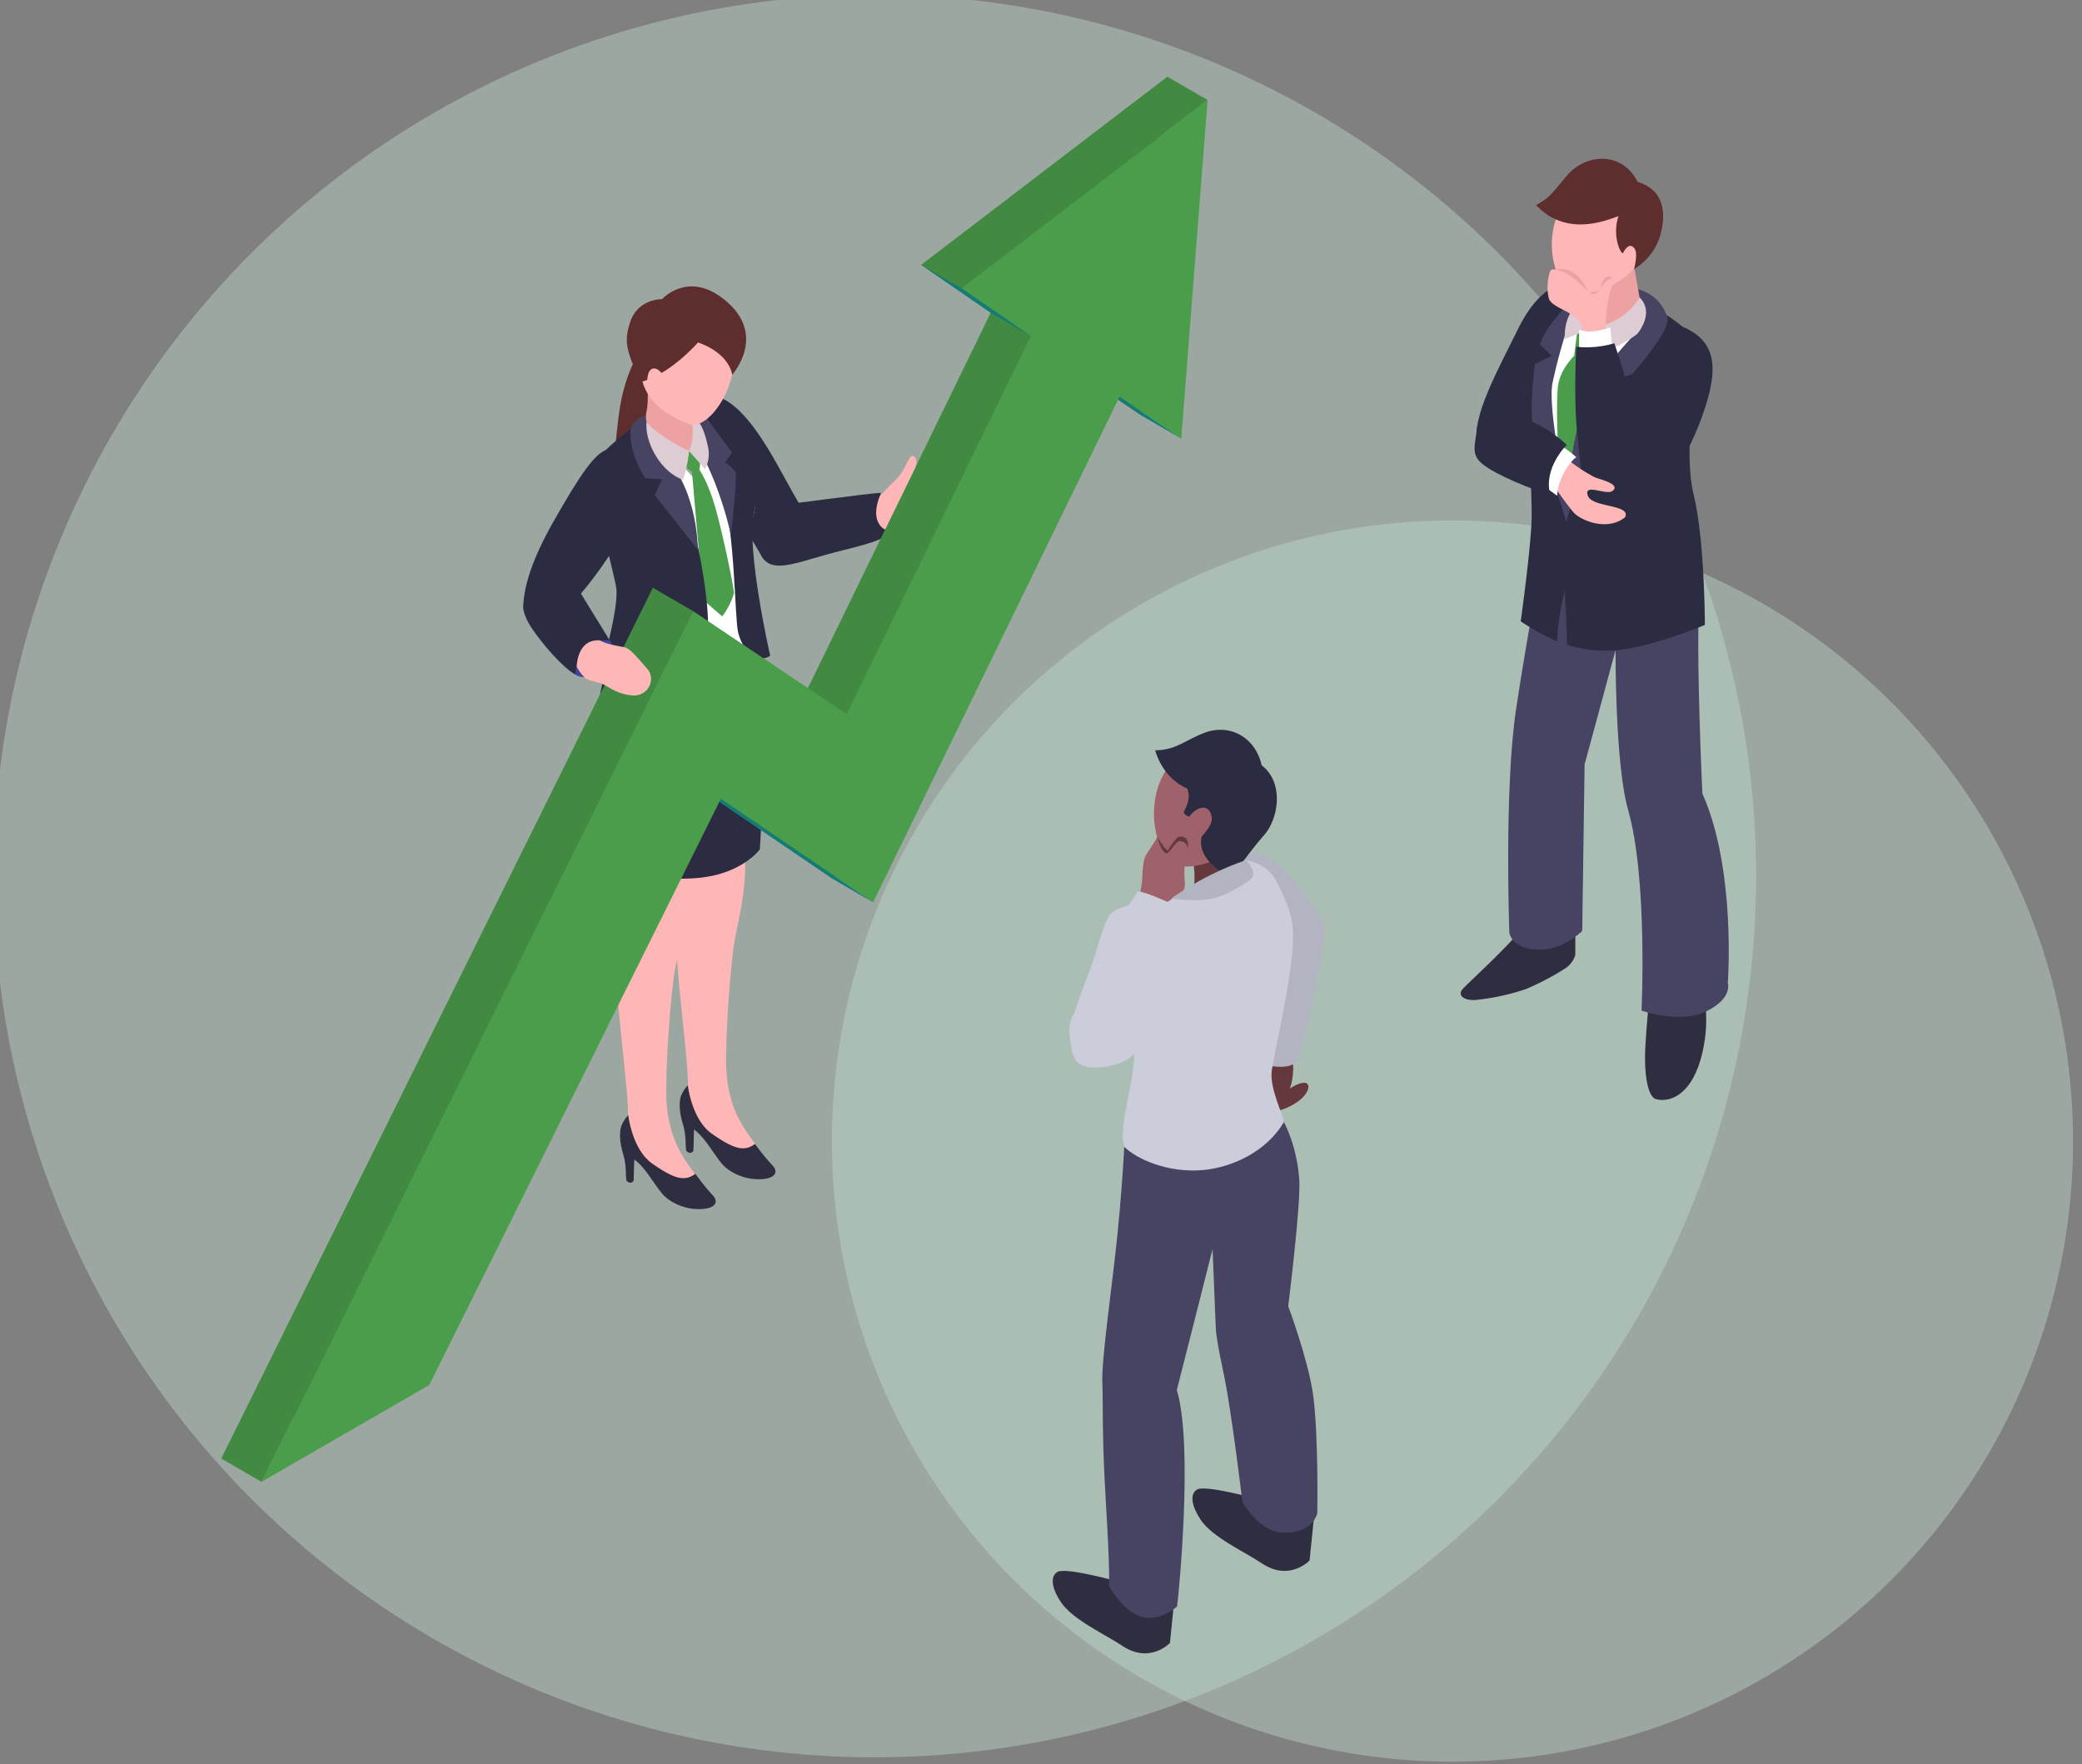 <svg id="_44ab1b28-df60-43dd-96f3-344df6392e15" data-name="44ab1b28-df60-43dd-96f3-344df6392e15" xmlns="http://www.w3.org/2000/svg" xmlns:xlink="http://www.w3.org/1999/xlink" viewBox="0 0 590.15 500"><rect x="0" y="0" width="590.15" height="500" fill="#808080" stroke="none"/><defs><linearGradient id="linear-gradient" x1="760.69" y1="-1737.73" x2="760.68" y2="-1737.74" gradientTransform="matrix(112.22, 0, 0, -112.22, -86865.96, -192761.5)" gradientUnits="userSpaceOnUse"><stop offset="0" stop-color="#c3e2cf"/><stop offset="1" stop-color="#fdfcfb"/></linearGradient><linearGradient id="linear-gradient-2" x1="765.07" y1="-1721.08" x2="765.06" y2="-1721.09" gradientTransform="matrix(159.36, 0, 0, -159.36, -123657.48, -272033.77)" xlink:href="#linear-gradient"/></defs><g id="_03-tussell-home-page-graphics-competitor-intelligence" data-name=" 03-tussell-home-page-graphics-competitor-intelligence"><g id="Layer_1" data-name="Layer 1"><circle id="Oval-3-Copy-2-2" cx="411.71" cy="323.41" r="175.91" opacity="0.4" fill="url(#linear-gradient)" style="isolation:isolate"/><circle id="Oval-3-Copy-2-3" cx="247.97" cy="248.28" r="249.8" opacity="0.4" fill="url(#linear-gradient-2)" style="isolation:isolate"/></g></g><g id="Group_65" data-name="Group 65"><path id="Path_278" data-name="Path 278" d="M435.41,116.6c7.11-15.33,11.44-33.6,11.44-33.6L445,80.07s-7.77-.87-14.62,13-14.67,27.83-10.75,34.06C424.26,129.68,427.28,125.24,435.41,116.6Z" fill="#2b2b42"/><path id="Path_279" data-name="Path 279" d="M429.31,265.69s-2.84,3.08-6.62,6.77c-3.5,3.41-4.58,4.4-7.83,7.57-1.9,1.85-.34,3.55,3.28,3.41a65.15,65.15,0,0,0,14.4-3.11,74.1,74.1,0,0,0,10.78-5.63,7.07,7.07,0,0,0,3.2-4V265Z" fill="#2f2e41"/><path id="Path_280" data-name="Path 280" d="M467.44,283.68s-.66,5.83-1.06,13.17.63,13.8,2.87,14.61,8.62.7,12.25-9.48A40.5,40.5,0,0,0,483,281.93Z" fill="#2f2e41"/><path id="Path_281" data-name="Path 281" d="M481.57,172.47c1.33-20.89-10.18-31.87-10.18-31.87.92-7-31.74,2.82-31.74,2.82s-7,37.84-9.94,57.76c-3.36,22.65-1.89,63.08-1.89,63.08s.43,4.92,8.86,4.89c6.48,0,11.81-5.29,11.81-5.29l.67-47.2,8.77-32.36s-.18,32.21,3.57,45.29c5.58,19.51,3.8,56.85,3.8,56.85s10.95,3.91,18.45.16,6-7.94,6-7.94,2.44-32.06-7.2-53.75C481.77,208.44,481,182.07,481.57,172.47Z" fill="#474463"/><path id="Path_282" data-name="Path 282" d="M445.43,82s-11.27,9.1-12.61,22c-.66,6.39,1.28,27.9,1.34,42,0,7.91-3.11,30.11-3.11,30.11a72.49,72.49,0,0,0,10.33,5.68c0-5.63,2.13-14.42,2.13-14.42s.64,9.91.64,15.37a38.59,38.59,0,0,0,11.5,1.69c10.43-.05,27.6-7.3,27.6-7.3s0-23.75-3.17-36.87c-3.39-14,1.74-37.55,1.24-41.33-.84-6.32-15.18-13.17-15.18-13.17S456,77.86,445.43,82Z" fill="#2b2b42"/><path id="Path_283" data-name="Path 283" d="M450.35,80.79a65.85,65.85,0,0,0-10.53,10.84,21.46,21.46,0,0,0-3.32,6l3.32,3.24-4.72,2.26s-2.64,17.77.94,23.74,7.9,20.9,7.9,20.9,5-15.42,7.16-19.26S461.52,114,461.52,114l-4.13-6.23,5.26-1.72s11-12.39,10-16A11.66,11.66,0,0,0,464.34,82Z" fill="#474463"/><path id="Path_284" data-name="Path 284" d="M444.22,93.07a155.54,155.54,0,0,0-4.15,15.44c-1.47,7.33,3.87,31.73,3.87,31.73s2.37-23.85,7.15-30.63a154.86,154.86,0,0,1,13-15.67S449.1,91.19,444.22,93.07Z" fill="#fff"/><path id="Path_285" data-name="Path 285" d="M447,94.58l-.8,6.26s-3.7,3.57-4.49,8,0,20.2,0,20.2l2.17,11.25.95-7.52S446.58,123,448,117a37,37,0,0,1,.65-5.45c1-3,1.22-9,1.22-9l3.91-4.68-3.73-4.36Z" fill="#4a9e4b"/><g id="Group_64" data-name="Group 64"><path id="Path_286" data-name="Path 286" d="M449.45,81.61l-.67,9.91a26.69,26.69,0,0,0,4.65,4.79c3.58-1.12,11.89-8.83,11.89-8.83l-2.77-15.39Z" fill="#eda1a1"/><path id="Path_287" data-name="Path 287" d="M466.83,58.12c-2.57-5.46-12.12-11.76-21.22-3.25-9.56,8.93-5.79,26.89,1.24,28.13,3.58.63,10.71-1.12,15.45-6C467.64,71.58,468.83,62.36,466.83,58.12Z" fill="#ffb6b6"/></g><path id="Path_288" data-name="Path 288" d="M449.19,85.44l.89,8-6.53,2.67S442.81,87.56,449.19,85.44Z" fill="#ddccd3"/><path id="Path_289" data-name="Path 289" d="M464.75,84.31A18.2,18.2,0,0,1,458,90.73c-2.4,1.35-8,2.74-8,2.74l2.46,7.37s7.77-3.15,11.58-6.17C464.12,94.67,469.19,88.67,464.75,84.31Z" fill="#ddccd3"/><path id="Path_290" data-name="Path 290" d="M454.55,144.18c2,3.49,5.83,3.56,10.77,0,10.44-7.51,17.27-24.55,19.35-33.47,2.6-11.21-1.77-15.53-7.78-18.13-3.32.83-6.33,6.27-10.14,16.77C463.34,118.76,451.05,138.07,454.55,144.18Z" fill="#2b2b42"/><path id="Path_291" data-name="Path 291" d="M464.18,51.54c-4.44-8.83-14.82-8-20.08-1.7-5.05,6-4.84,6.06-8.7,8.3,8.54,9,19.49,4.5,23.38,3.11-1.86,5.43.5,10.59,1.24,10.51,1.18-2.27,2.34-2.6,3.29-1.31,1.07,1.45-.14,5.83-.14,5.83a16.68,16.68,0,0,0,7.68-10.48C471.87,61.26,472.38,54.09,464.18,51.54Z" fill="#5e2e2e"/><path id="Path_292" data-name="Path 292" d="M454.82,98.29s.38-8.72.63-10.51a39.47,39.47,0,0,1,1.12-5.69c.84-2.48.9-4-.76-2.81s-2.12,3.16-3.7,4-3.95-3.7-7.15-5.07-4.86-2.72-5.62-1.21a14.53,14.53,0,0,0-.37,7.4c.62,2.57,5.45,3.33,8.15,6.15a4.63,4.63,0,0,1,1.39,2.28,45.7,45.7,0,0,1,.43,5Z" fill="#ffb6b6"/><path id="Path_293" data-name="Path 293" d="M447.6,101.42v-8a7.78,7.78,0,0,0,3.34.54,20.56,20.56,0,0,0,5.48-1.18s.69,6.14.63,7.84S447.82,103.38,447.6,101.42Z" fill="#fff"/><path id="Path_294" data-name="Path 294" d="M457.59,97.29a28.1,28.1,0,0,1-10.79,1s-.8,14.56.28,24.59c1.14,10.67,1.5,19.9,5.24,22.54s10.1-2.09,10.1-2.09,1.76-17.26,0-26.91C460.28,104.64,460,104.58,457.59,97.29Z" fill="#2b2b42"/><path id="Path_295" data-name="Path 295" d="M440.54,126.61A42.91,42.91,0,0,0,452,135.25c1,.51,7.66,1.91,5.08,3.89-1.76,1.36-8.27-2.36-7,1.36,1.21,3.44,12.39,2.39,10.55,6.11-4.39,3.53-10.78,1.71-14-.79-1.45-1.11-8.23-11.07-8.23-11.07Z" fill="#ffb6b6"/><path id="Path_296" data-name="Path 296" d="M440.31,125a38.14,38.14,0,0,1,6.49,4.57c-3.27,2.48-5.42,8.1-5.42,10.95a48.19,48.19,0,0,0-5.64-3.72Z" fill="#fff"/><path id="Path_297" data-name="Path 297" d="M425.24,117.68s-6.26.58-6.57,3.51c-.53,5.08-1.85,7.64,1.62,10.4,3.9,3.1,13.72,7.07,19.13,8.65-2.06-7.64,4.68-14.14,4.68-14.14S435.07,117.11,425.24,117.68Z" fill="#2b2b42"/><path id="Path_298" data-name="Path 298" d="M441.27,76.49a10.86,10.86,0,0,1,4.26,2c2.16,1.63,3.91,3.43,4.55,4-.62-.8-1.54-3.76-4.4-5.35S441.27,76.49,441.27,76.49Z" fill="#eda1a1"/><path id="Path_299" data-name="Path 299" d="M453.43,82.08s1.43-2.37,2.38-2.8,1.34,0,1.34,0-.51-1.59-1.86-.68S453.43,82.08,453.43,82.08Z" fill="#eda1a1"/></g><g id="Group_66" data-name="Group 66"><path id="Path_300" data-name="Path 300" d="M328.81,236.09s-2.5,4.08-3.73,5.85-1.22,5.4-1.33,7.53a34.24,34.24,0,0,1-1.11,5.67l8,3.79s5.48-5.1,5.22-8.67a35.29,35.29,0,0,1,.35-8.89C336.38,240.65,328.81,236.09,328.81,236.09Z" fill="#9f616a"/><path id="Path_301" data-name="Path 301" d="M322.53,252.59l-2.56,4s-4.3,1-5.56,2.89-3,7.78-4.11,11.56-6.67,16.43-6.67,20.94-.3,6.29,1.41,8.52,5.25,1.85,7.41,1.63,14.11-18.31,14.65-20.31,1.43-19.17,1.43-19.17l3.85-6.36S325.42,253,322.53,252.59Z" fill="#cbcdda"/><path id="Path_302" data-name="Path 302" d="M364.47,297.05c.38-.16,2.31,2.67,2.08,6.45s-1,5.05-1,5.05,2.57-1.8,4.35-1.65,1.36,3.49-3.32,6.15-6.9,2-8.24.77-3.39-15.14-3.07-15.77C357.35,293.94,364.47,297.05,364.47,297.05Z" fill="#65383e"/><path id="Path_303" data-name="Path 303" d="M299.71,445.54c2.29-1.43,17.13,2.7,17.13,2.7l16,5.37-1.22,12.05s-5.69,6.09-13.58.77c-4.7-3.16-13.79-7.24-17.2-12.16C298.36,450.69,297.42,447,299.71,445.54Z" fill="#2f2e41"/><path id="Path_304" data-name="Path 304" d="M339.29,422.18c2.29-1.43,17.14,2.69,17.14,2.69l16,5.37-1.23,12.05s-5.69,6.09-13.57.78c-4.7-3.17-13.79-7.25-17.2-12.17C338,427.33,337,423.61,339.29,422.18Z" fill="#2f2e41"/><path id="Path_305" data-name="Path 305" d="M359.78,311.9s7.36,7.22,8.5,22.38c.51,6.83-3.13,35.93-3.13,35.93s5.6,15.06,7,24.76c1.64,11.51,1.24,34,1.24,34-.95,3-4.07,5.84-10.3,5.37-6.42-.47-10.93-8.69-10.93-8.69s-2.22-18.65-4.31-31c-1.19-7-2.53-11.69-3.2-17.54-.26-6.73-.95-23.08-.95-23.08S336,384.61,333.57,394c4.74,15.58.52,58,.08,61.36-9.5,7.48-15.35.4-19.28-5.73.23-9.43-1.27-26.06-1.62-39.24-.28-10.39-.11-14.74-.28-18.24-.33-6.78,2.76-27.2,4.33-42.82,1.82-18.22,2.19-31.39,2.19-31.39Z" fill="#474463"/><path id="Path_306" data-name="Path 306" d="M348.52,245.37s4.69-6.18,11.57-2c3.55,2.18,5.85,5.69,8.23,8.32a41.73,41.73,0,0,1,7,10.91c.6,1.49-.7,9-2.1,15.56C372,284,369.62,296.69,367.37,301c-3,3.18-12.5-.21-12.5-.21Z" fill="#b2b4c1"/><path id="Path_307" data-name="Path 307" d="M326.08,259.19c-7.7,7.12-4.31,33.81-4.52,39.44-.37,9.87-4.59,20.31-2.89,26.41,3.39,3.38,12.31,7.55,22.53,6.57,8.32-.8,17.91-5.38,22.72-13.57.06-1.6-4.34-9.86-3.38-15,2.28-12.26,5.7-26.78,6-37,.21-7.15-2.67-11.87-4.6-16s-6.28-6.46-12.12-6.64c-4.37.42-7.4,5.45-10.6,7.27C331.55,255,327.88,257.52,326.08,259.19Z" fill="#cbcdda"/><path id="Path_308" data-name="Path 308" d="M337.67,253.86a60.89,60.89,0,0,0,15.53-5.12L351.45,239l-13.6,3.22s1.67,6.95,0,11.23Z" fill="#65383e"/><path id="Path_309" data-name="Path 309" d="M356.37,218.46c-2.79-5.92-13.16-12.75-23.05-3.51-10.36,9.68-6.28,29.18,1.35,30.53,3.89.69,11.63-1.22,16.78-6.48C357.25,233.07,358.54,223.07,356.37,218.46Z" fill="#9f616a"/><path id="Path_310" data-name="Path 310" d="M327.45,212.65s1.84,7.78,9.12,10.85c.75,2.54.35,3.89-1.05,6.72.25.81,1.55,1.27,1.55,1.27,1.7-2.42,4.89-3.78,6.07-1.06,1.06,2.44-.42,4.2-2.55,6.76-1.58,7.23,8.59,11.6,8.59,11.6a115,115,0,0,1,9-11.94c4.33-4.75,5.82-15.17-.57-19.94-1.64-7.62-8.73-12-16.16-9.22-3.38,1.29-5.34,2.63-7.62,3.59A15.34,15.34,0,0,1,327.45,212.65Z" fill="#2b2b42"/><path id="Path_311" data-name="Path 311" d="M343.14,248A89.65,89.65,0,0,0,332,254.65s8.8,1.52,14.33-.79c2.92-1.21,7.48-3.72,8.54-5.07,1.43-1.83-1.67-5-1.67-5A81.78,81.78,0,0,0,343.14,248Z" fill="#b2b4c1"/><path id="Path_312" data-name="Path 312" d="M327.45,257.72c-2.91.47-7.56,5.17-10.45,10.6s-9.9,14.87-12.34,18.52-1.56,8.34-.14,12.89c1.31,4.22,10.33,3.14,14.85.69s13.11-17.26,16.08-24.82S335.75,256.37,327.45,257.72Z" fill="#cbcdda"/><path id="Path_313" data-name="Path 313" d="M330.55,241.94a23.72,23.72,0,0,1,3.11-4.52,2,2,0,0,1,2.81.68,1.87,1.87,0,0,1,.15.32,3.67,3.67,0,0,1,0,2,2.08,2.08,0,0,0-2.12-2h0C333.15,238.31,332.4,241,330.55,241.94Z" fill="#65383e"/><path id="Path_314" data-name="Path 314" d="M328,237.11a17,17,0,0,0,1.18,3.2,4.17,4.17,0,0,0,1.4,1.63l.9-.65s-.42,0-1.42-1.09A17.87,17.87,0,0,1,328,237.11Z" fill="#65383e"/></g><g id="Group_73" data-name="Group 73"><g id="Group_69" data-name="Group 69"><g id="Group_67" data-name="Group 67"><path id="Path_315" data-name="Path 315" d="M189.4,218.63c-1.27-3.38,20.72-5.95,20.72-5.95s0,16.41.64,23.32c.9,10.42.7,15.41-2.31,29.4-1.33,6.2-3,29.71-2.56,38,.66,12.12,6.25,17.85,8.14,20.84s-5.32,5.83-9.89,1.46-5-5.22-7.62-6.59-1.71-4.64-1.52-11.48c.15-5.3-2.15-22.93-3-34.24-1.25-16,2.27-16.4,2-24.51C193.54,233.61,190.23,220.84,189.4,218.63Z" fill="#ffb6b6"/><path id="Path_316" data-name="Path 316" d="M192.89,311.12a.29.29,0,0,0,0-.09c0-.14.09-.28.14-.42h0a9.92,9.92,0,0,1,1.94-3s1.08,9.7,6.79,13.71c6.37,4.47,9.21,5.14,12.24,2.91a63.47,63.47,0,0,0,5.05,6.17c1.88,2.09.3,4.18-5.25,3.78-2.94-.21-7.13-1.71-9.45-4.67s-4.33-6.48-6.6-8.51l-1-.88h0c-.17,2.57-.09,4.21-.22,6.07-.53.85-1.36.65-2,0-.37-2.05.11-3.93-1-7.71C192.33,314.48,192.65,312.09,192.89,311.12Z" fill="#2f2e41"/></g><path id="Path_317" data-name="Path 317" d="M172.42,227.37c-1.26-3.38,20.73-6,20.73-6s0,16.41.64,23.31c.9,10.43.7,15.41-2.31,29.4-1.33,6.2-3,29.71-2.56,38,.66,12.13,6.25,17.86,8.14,20.85s-5.32,5.83-9.89,1.46-5-5.22-7.62-6.59-1.71-4.64-1.52-11.49c.14-5.29-2.15-22.92-3-34.23-1.25-16.05,2.27-16.4,2-24.51C176.57,242.34,173.25,229.58,172.42,227.37Z" fill="#ffb6b6"/><g id="Group_68" data-name="Group 68"><path id="Path_318" data-name="Path 318" d="M176,319.59a.29.29,0,0,1,0-.09,3.45,3.45,0,0,1,.14-.42h0a9.92,9.92,0,0,1,1.94-3s1.08,9.7,6.78,13.7c6.37,4.47,9.22,5.14,12.25,2.91a63.49,63.49,0,0,0,5,6.18c1.88,2.08.3,4.18-5.25,3.78-2.93-.21-7.13-1.71-9.45-4.67-2.44-3.12-4.32-6.48-6.6-8.51l-1-.88h0c-.17,2.57-.09,4.21-.22,6.07-.53.85-1.36.65-2,0-.37-2.05.11-3.93-1-7.71C175.42,323,175.74,320.56,176,319.59Z" fill="#2f2e41"/></g><path id="Path_319" data-name="Path 319" d="M229.88,148c-.76-1.23-1.52-2.42-2.25-3.53-5.73-8.65-13.66-28.21-24-32C193,108.54,191,116,191,116l25.44,42.5A24.82,24.82,0,0,0,229.88,148Z" fill="#2b2b42"/><path id="Path_320" data-name="Path 320" d="M182.25,98.51s-5.14,5.77-6.85,19.13-1.22,17.06-1.22,17.06,11.45,1.42,14-4.44S182.25,98.51,182.25,98.51Z" fill="#5e2e2e"/><path id="Path_321" data-name="Path 321" d="M215.32,181.41a107.57,107.57,0,0,1,1.49,17.47c.28,13.87-1.43,41.85-1.43,41.85s-3.38,4.76-11.74,7.08c-5.56,1.55-14.84,1.91-21.26-.55-1.42-6.21-2.66-15.56-2.66-15.56-.39,4.4-2.29,10.56-2.4,14.63a12.59,12.59,0,0,1-5.93-3.18s-1.08-11.3-2.16-23.53c-1-11.75-.46-22.68,4.62-35.38C181.82,164.31,214.86,170.63,215.32,181.41Z" fill="#2b2b42"/><path id="Path_322" data-name="Path 322" d="M167.27,136.69c1.08-7.46,18.08-17.58,18.08-17.58s2.78,8.32,5.39,10.36a66.08,66.08,0,0,1,7,7.39h.06a56.53,56.53,0,0,0-3.14-14.47c-.81-2.22.43-8.7.43-8.7s1-.26,2.53-.52c2.25,2.48,6.66,9.1,9.06,11.83s9.11,11.8,7,20.46c-1.78,7.38-2.7,17.09-2.52,20.74.22,4.18,4.64,17.47,4.64,17.47s-4.37,10.92-20.43,8.43a46.86,46.86,0,0,1-20.56-9s2.88-18.2,2.49-25.71C177.34,157.34,165.18,151.25,167.27,136.69Z" fill="#fff"/><path id="Path_323" data-name="Path 323" d="M197.78,121s3.68,10.47,7.1,19.69,3.37,34.84,4.36,38.64c1.62,6.23,6.08,8.66,9.07,6.52,0,0-6.85-30.07-4.6-40.38s-.21-12.9-7.23-22.2-6.82-7.55-6.82-7.55Z" fill="#2b2b42"/><path id="Path_324" data-name="Path 324" d="M199.66,117.64c2.72,3.66,7.85,10.62,7.85,10.62l-2,2.83a10.77,10.77,0,0,1,3.1,2.84c.06,4.69-1.43,17.83-1.43,17.83s-2.89-14.7-10.4-26.84c-2.43-3.94-1-4-1-4S198.39,117.49,199.66,117.64Z" fill="#474463"/><path id="Path_325" data-name="Path 325" d="M195.86,114.67s.6,8,1.92,12c0,.76,0,2.42-1.95,2.78s-5.9.08-7.14-.9c-5.59-4.48-6.43-6.82-6.43-6.82s1.14-5.23,1.28-7.12c.22-3.14,0-13.41,0-13.41Z" fill="#eda1a1"/><path id="Path_326" data-name="Path 326" d="M198,128.23a12.76,12.76,0,0,1,.39,4.08c-.25,1.67-1.33,2.23-3,.89a8.37,8.37,0,0,1-2.39-3.28S194.89,126.76,198,128.23Z" fill="#4a9e4b"/><path id="Path_327" data-name="Path 327" d="M197.81,132.42s2.73,3.74,4.88,11.19c1.84,6.38,5.06,21.19,5.36,24.5a20.46,20.46,0,0,1-3.34,6.6l-5.4-4.69L196.1,133.3Z" fill="#4a9e4b"/><path id="Path_328" data-name="Path 328" d="M197.63,119.11s1.73,1.24,3,7.33a9.09,9.09,0,0,1-.79,6.53l-4.54-5.13a13.7,13.7,0,0,0,.66-8.73C195.55,117,197.63,119.11,197.63,119.11Z" fill="#ddccd3"/><path id="Path_329" data-name="Path 329" d="M185.83,88.16c4.67-4,16.12-5.74,20.94,5.94,5.06,12.24-5.42,28.41-11.57,26.07-3.45-1.3-10.43-4.5-12.77-11C179.8,101.93,182.2,91.23,185.83,88.16Z" fill="#ffb6b6"/><path id="Path_330" data-name="Path 330" d="M182,119.11a66,66,0,0,1,14.61,29.82c1,5,3.48,15.85,4,25.32.53,10-1.06,18.55-4.9,21.54-11.59,9-25.7-4.63-25.7-4.63s5.61-18.89,4.64-24.71-8.31-31.23-5.93-35.36S182,119.11,182,119.11Z" fill="#2b2b42"/><path id="Path_331" data-name="Path 331" d="M183.08,117.64s-.47,5,5.61,11.77c9.33,10.41,9.09,26.37,9.09,26.37l-12.19-15.43,2.08-4.51-4.79-.3s-4.25-6.13-4.22-12.95C178.68,119.06,183.08,117.64,183.08,117.64Z" fill="#474463"/><path id="Path_332" data-name="Path 332" d="M193.62,136a40.56,40.56,0,0,0,1.71-8.16s-8.3-3.84-12.06-8.16C182.73,124.92,186.83,133.5,193.62,136Z" fill="#ddccd3"/><path id="Path_333" data-name="Path 333" d="M163.05,191.18s3.1,2.28,6.47-1.2,5.12-6.74,3.28-8.49-4.91-2.05-8.4,1A7.13,7.13,0,0,0,163.05,191.18Z" fill="#43439b"/><path id="Path_334" data-name="Path 334" d="M173,127.41c-3.82-.41-9.12,8.22-15.71,19.7s-8.68,18.87-9,24.72c-.07,1.24.77,3.75,2.35,6.09,3.23,4.78,8.74,11.15,12.4,13.26.38-3.67,1.35-6.58,4-8.6,1.28-1,3.54-1.21,5.77-1.09l-8.15-13.25s9.65-11.12,13.19-20.64C180.92,139.33,177.71,127.91,173,127.41Z" fill="#2b2b42"/><path id="Path_335" data-name="Path 335" d="M197.87,97.05s-7.93,9.17-16.35,11.23c-4-9-4.75-11.42-2.86-17.09,2.2-6.59,9-6.4,9-6.4s6.87-7.66,16.58-.69c14.1,10.14,3.3,22.11,3.3,22.11S207,100.29,197.87,97.05Z" fill="#5e2e2e"/><path id="Path_336" data-name="Path 336" d="M188.62,107a11.33,11.33,0,0,0-2-2.13c-.88-.67-2.54-.87-3,1.67a4.26,4.26,0,0,0,2.11,4.78Z" fill="#ffb6b6"/><path id="Path_337" data-name="Path 337" d="M221.54,143.07c.6.05,25-3.28,28.12-3.4-1,5.12-2.17,6.69,2.39,11.4-2,2.59-11.42,4.32-17.92,6.15-5.08,1.43-9.34,2.9-12.58,3.08-2.18.12-3.9-.35-5.08-1.81C211.3,152.09,221.54,143.07,221.54,143.07Z" fill="#2b2b42"/></g><g id="Group_72" data-name="Group 72"><g id="Group_70" data-name="Group 70"><path id="Path_338" data-name="Path 338" d="M330.93,21.76,261.15,75.09l19.67,13.55-52.2,107.2L185.09,166.6,62.75,413.42,110.31,386,193,219.82l43.16,29.34L306,105.86l17.5,11.86Z" fill="#428942"/></g><g id="Group_71" data-name="Group 71"><path id="Path_339" data-name="Path 339" d="M342.3,28.35,272.52,81.69l19.67,13.54L240,202.43,196.46,173.2,74.13,420l47.55-27.45,82.65-166.14,43.16,29.34,69.84-143.3,17.5,11.86Z" fill="#4a9e4b"/></g><path id="Path_340" data-name="Path 340" d="M74.13,420l-11.38-6.59L185.09,166.61l11.37,6.6Z" fill="#428942"/><path id="Path_341" data-name="Path 341" d="M247.49,255.76l-11.37-6.6-32.21-21.9.42-.85Z" fill="#147c77"/><path id="Path_342" data-name="Path 342" d="M342.3,28.35l-11.37-6.6L261.15,75.09l11.37,6.6Z" fill="#428942"/><path id="Path_343" data-name="Path 343" d="M261.15,75.09l11.37,6.6,19.67,13.55-11.37-6.6Z" fill="#147c77"/><path id="Path_344" data-name="Path 344" d="M323.46,117.72l11.37,6.6-17.5-11.86-.41.83Z" fill="#147c77"/></g><path id="Path_345" data-name="Path 345" d="M249.33,140.69s2.26-2.51,4.56-4.69,3.23-5.33,4.15-6.44,2.54.64,1.19,3.41l-2.93,6-5.42,11.13S246.43,148.29,249.33,140.69Z" fill="#ffb6b6"/><path id="Path_346" data-name="Path 346" d="M163.47,189s1.5,2.77,2.88,3.44c1.85.9,3.38.8,5.07,1.73s3.84,2.54,7.63,2.94c4.58.49,7.09-4.56,4.4-7.56-3.28-3.67-4.78-5.79-6.69-6.15s-5.08-.86-6.72-1.9C163.47,181.05,163.47,189,163.47,189Z" fill="#ffb6b6"/></g></svg>